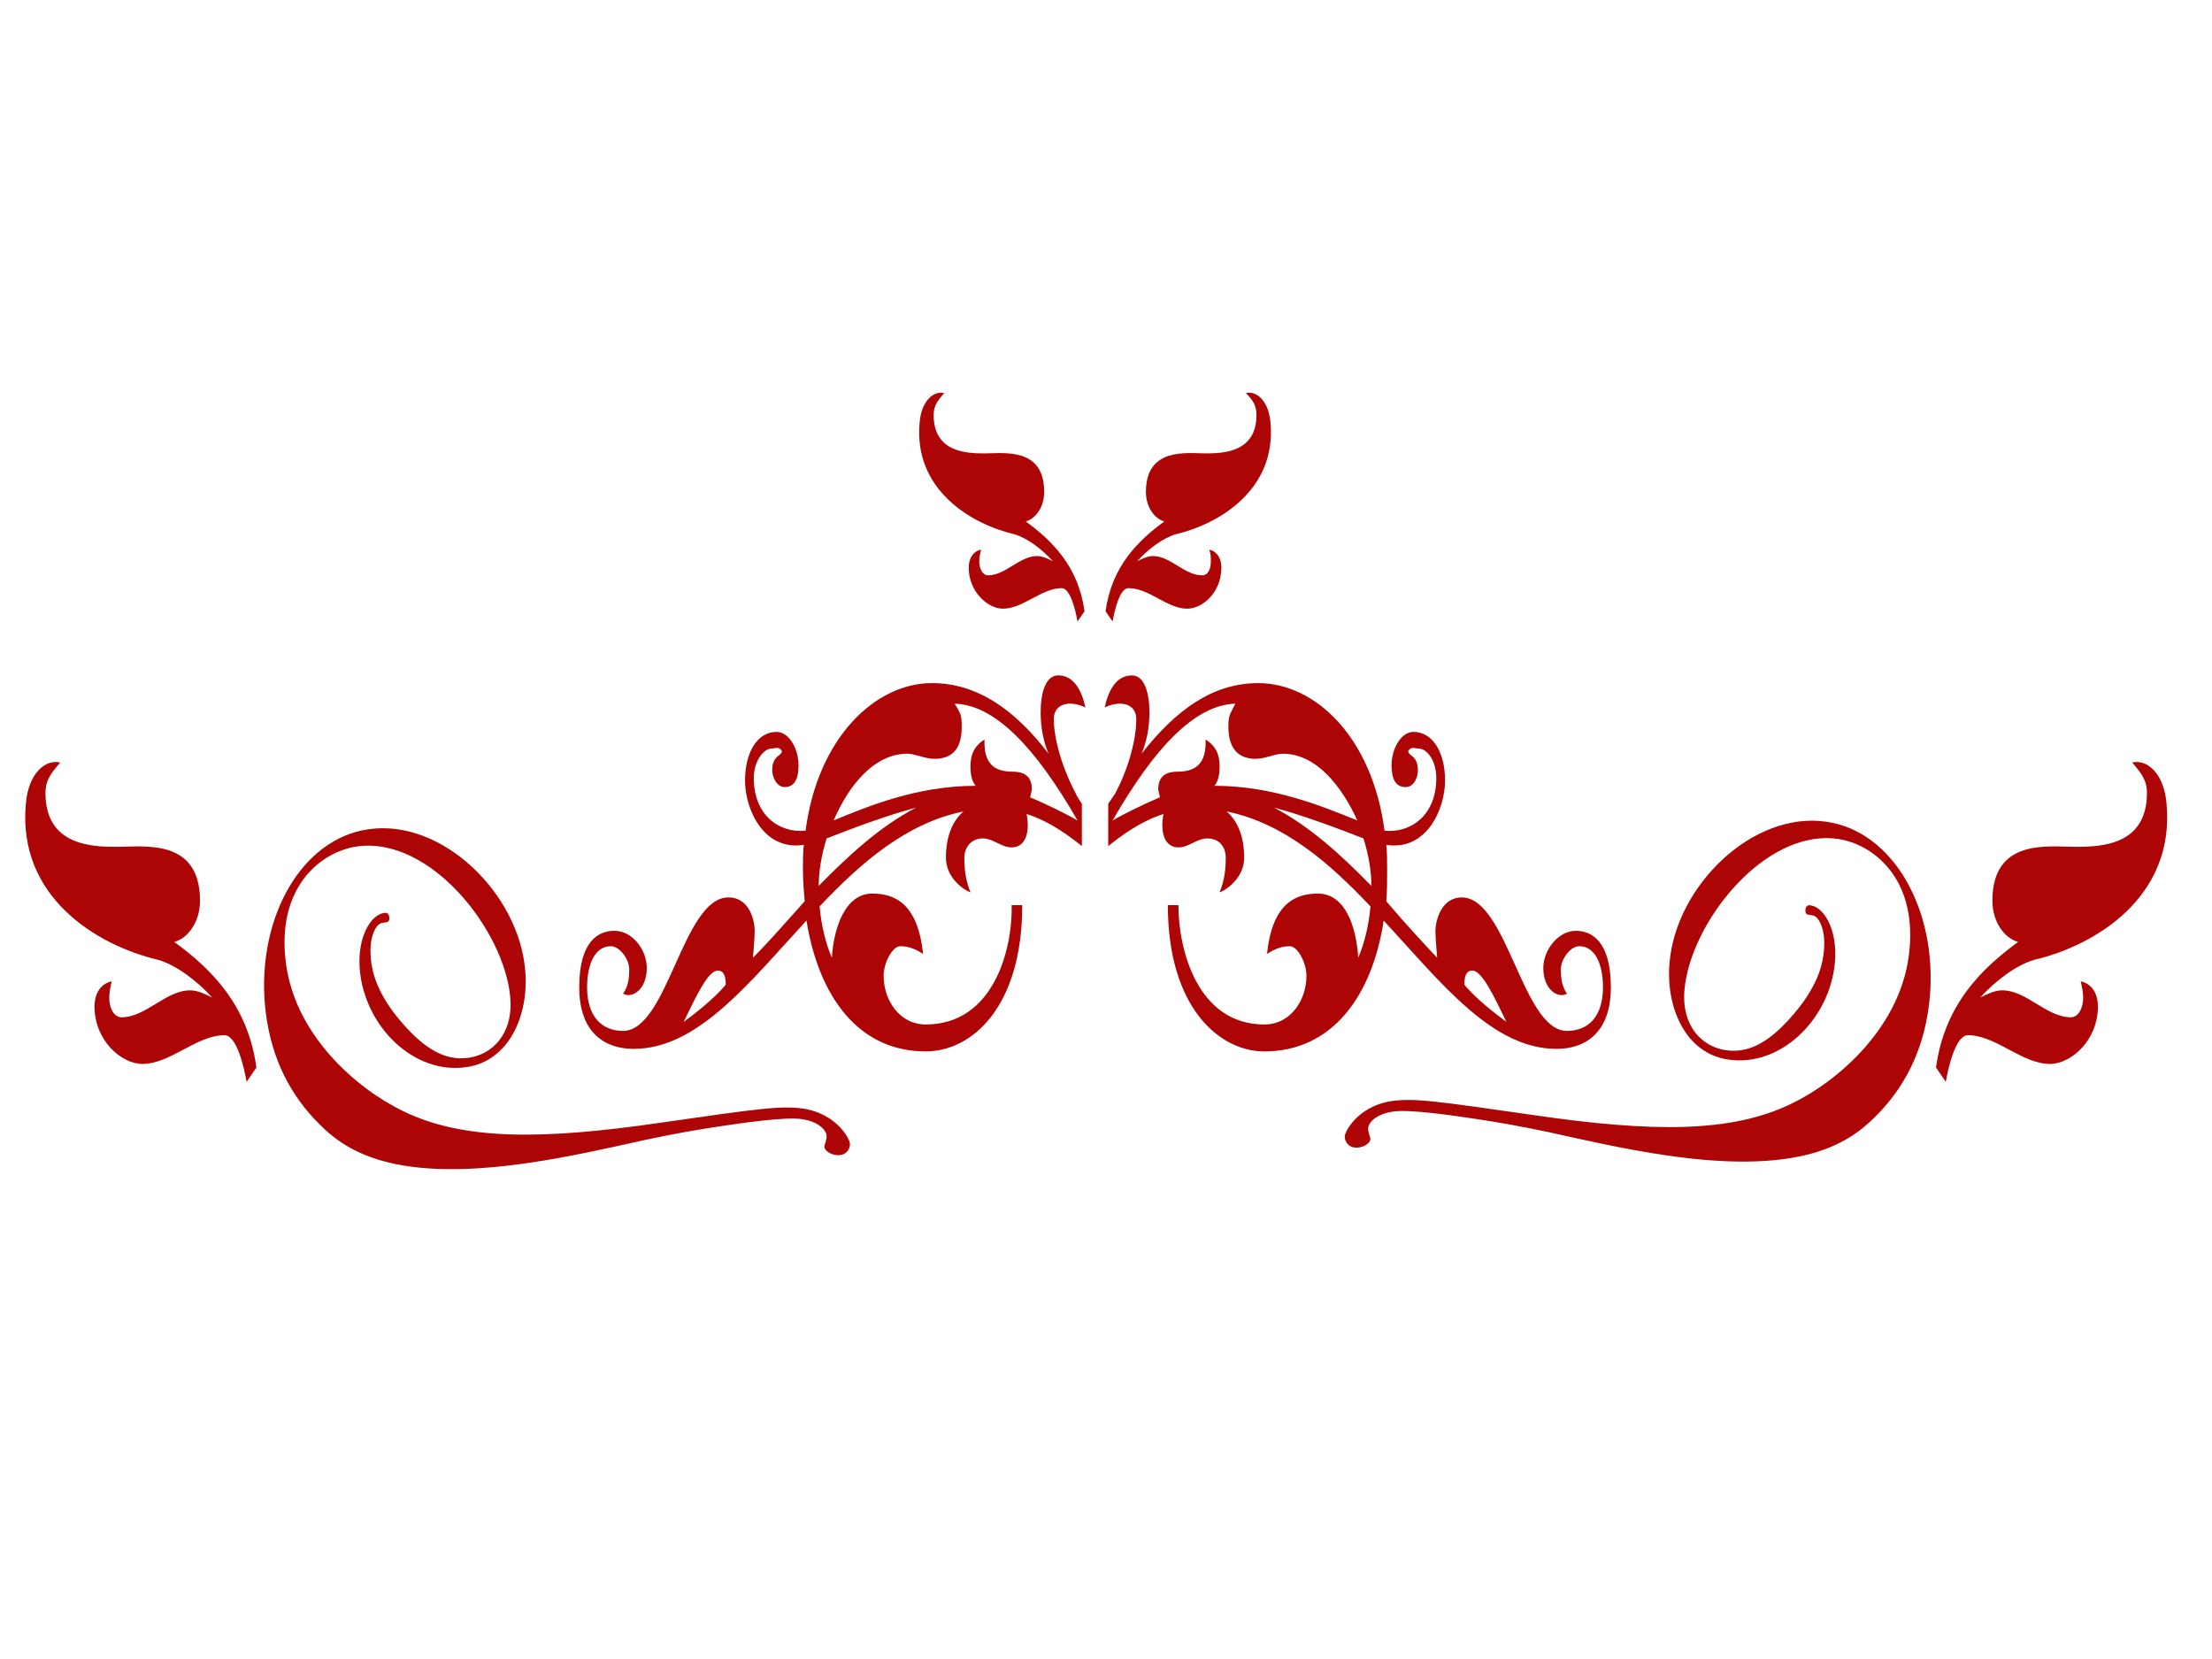 <?xml version="1.0"?><svg width="640" height="480" xmlns="http://www.w3.org/2000/svg">
 <title>swirl</title>
 <g>
  <title>Layer 1</title>
  <g id="g1499">
   <g id="g1404">
    <path id="path1406" d="m304.901,208.045c0,5.199 2.037,13.364 6.343,21.53c0.513,1.12 1.023,1.859 1.776,2.975l0,5.571l0,1.485l0,5.197c-2.79,-2.227 -8.882,-7.054 -15.986,-9.283c1.012,5.197 -0.246,9.656 -4.321,9.656c-3.046,0 -5.326,-2.6 -8.374,-2.6c-3.294,0 -5.326,2.6 -5.326,5.568c0,2.967 0.257,6.314 1.773,10.025c-0.507,0 -7.102,-3.341 -7.102,-10.025c0,-6.316 2.032,-10.765 5.077,-13.362c-16.502,3.339 -29.701,14.849 -41.63,27.473c0.507,5.566 1.775,10.765 3.555,14.852c0.504,-8.545 3.81,-18.568 11.678,-18.568c6.601,0 13.201,2.974 14.72,17.454c-1.776,-1.117 -3.801,-2.225 -6.601,-2.225c-2.28,0 -4.822,4.826 -4.822,8.533c0,7.059 4.572,14.112 12.185,14.112c19.541,0 25.129,-21.537 24.867,-34.53l3.051,0c0,29.706 -14.72,42.325 -27.918,42.325c-19.541,0 -30.962,-15.961 -34.511,-37.868c-16.766,18.193 -31.48,37.131 -50.01,37.131c-8.116,0 -15.738,-4.457 -15.738,-17.829c0,-13.362 5.587,-16.334 10.15,-16.334c5.331,0 9.4,5.568 9.4,10.765c0,6.314 -4.317,8.915 -6.859,7.429c1.269,-1.86 1.776,-3.711 1.776,-7.058c0,-2.967 -2.79,-6.676 -5.328,-6.676c-4.565,0 -6.859,5.194 -6.859,11.874c0,8.545 4.317,12.63 10.411,12.63c12.942,0 17.256,-38.616 30.457,-38.616c6.352,0 7.622,7.056 7.622,9.653c0,2.23 -0.516,7.798 -0.516,7.798c4.824,-4.826 9.643,-10.395 14.974,-16.341c-0.25,-2.969 -0.504,-5.936 -0.504,-9.281c0,-2.22 0,-4.827 0.255,-7.05c-11.68,1.85 -17.006,-10.403 -17.006,-18.568c0,-8.168 3.549,-14.112 9.137,-14.112c3.555,0 6.343,4.826 6.343,9.653c0,3.717 -1.011,6.316 -4.059,6.316c-2.283,0 -3.553,-2.977 -3.553,-4.827c0,-4.457 2.787,-4.087 2.787,-5.574c-0.75,-1.479 -2.023,-0.74 -3.046,-0.74c-2.023,0 -5.071,3.345 -5.071,8.543c0,10.763 7.366,15.966 14.974,15.222c3.553,-27.104 20.303,-42.705 36.55,-42.705c13.196,0 24.111,7.803 33.758,20.426c-1.269,-2.975 -2.291,-7.056 -2.291,-11.882c0,-5.946 1.53,-10.775 5.079,-10.775c4.57,0 6.85,4.457 7.873,9.283c-4.578,-2.225 -9.145,-1.109 -9.145,3.349zm-97.212,72.773c-2.788,0 -6.094,7.056 -9.893,14.861c2.541,-1.86 8.881,-6.686 12.173,-10.773c0,-1.86 -0.246,-4.087 -2.28,-4.087zm31.48,-38.241c-1.53,4.826 -2.283,9.656 -2.283,13.732c8.377,-8.535 17.507,-17.079 28.177,-22.649c-8.377,2.229 -18.284,5.946 -25.893,8.916zm37.054,-38.989c1.776,2.969 2.026,3.341 2.026,6.688c0,5.568 -2.026,9.277 -7.861,9.277c-2.799,0 -5.587,-1.48 -7.87,-1.48c-9.643,0 -17.009,9.285 -21.326,19.31c9.905,-4.087 24.117,-10.023 41.126,-10.023c-1.023,-1.12 -1.53,-2.979 -1.53,-5.579c0,-3.339 1.023,-5.934 4.06,-7.793c-0.246,6.686 2.542,9.283 8.129,9.283c4.317,0 5.587,2.227 5.587,5.196l-0.515,2.23c5.337,2.227 11.177,5.194 13.712,6.686c-12.186,-21.167 -23.864,-33.423 -35.536,-33.794zm35.534,-23.764c-0.513,-2.969 -2.03,-9.655 -4.572,-9.655c-5.833,0 -11.164,5.943 -16.998,5.943c-4.317,0 -9.907,-4.826 -9.907,-11.88c0,-2.979 1.53,-4.826 3.555,-5.206c-0.25,1.117 -0.507,2.227 -0.507,3.345c0,2.229 1.011,4.089 2.542,4.089c5.067,0 9.139,-5.577 14.21,-5.577c1.518,0 3.049,0.748 4.565,1.489c-3.046,-3.345 -7.352,-6.684 -11.162,-7.796c-12.694,-2.974 -29.188,-12.999 -27.411,-32.308c0.504,-6.309 4.06,-9.275 7.105,-8.536c-1.518,1.859 -3.046,3.339 -3.046,6.316c0,10.765 9.388,11.137 14.717,11.137c5.587,0 17.267,-1.859 17.267,11.143c0,4.449 -2.541,7.796 -5.326,8.535c7.609,5.568 15.218,13 16.998,25.994l-2.029,2.969zm138.581,123.649c-18.532,0 -33.245,-18.938 -49.999,-37.131c-3.306,21.907 -14.972,37.868 -34.529,37.868c-12.938,0 -27.915,-12.62 -27.915,-42.325l3.055,0c0,12.994 5.57,34.53 24.861,34.53c7.626,0 12.188,-7.054 12.188,-14.112c0,-3.707 -2.539,-8.533 -4.82,-8.533c-2.789,0 -4.824,1.109 -6.6,2.225c1.518,-14.481 8.118,-17.454 14.719,-17.454c8.125,0 11.173,10.023 11.678,18.568c1.776,-4.087 3.043,-9.286 3.553,-14.852c-11.929,-12.624 -25.124,-24.135 -41.622,-27.473c3.037,2.595 5.071,7.045 5.071,13.362c0,6.686 -6.595,10.025 -7.105,10.025c1.518,-3.711 1.776,-7.058 1.776,-10.025c0,-2.967 -1.776,-5.568 -5.329,-5.568c-3.049,0 -5.329,2.6 -8.371,2.6c-4.063,0 -5.335,-4.461 -4.321,-9.656c-7.104,2.23 -13.196,7.056 -15.984,9.283l0,-5.197l0,-1.485l0,-5.571l2.021,-2.975c4.314,-8.166 6.096,-16.331 6.096,-21.53c0,-4.457 -4.566,-5.574 -9.14,-3.347c1.023,-4.826 3.302,-9.283 7.869,-9.283c3.553,0 5.076,4.829 5.076,10.775c0,4.826 -1.014,8.906 -2.28,11.882c9.895,-12.624 20.552,-20.426 33.748,-20.426c16.508,0 32.998,15.601 36.557,42.705c7.609,0.742 14.972,-4.461 14.972,-15.222c0,-5.197 -2.79,-8.543 -5.07,-8.543c-1.026,0 -2.292,-0.74 -3.049,0.74c0,1.489 2.79,1.117 2.79,5.574c0,1.85 -1.014,4.827 -3.553,4.827c-3.049,0 -4.063,-2.599 -4.063,-6.316c0,-4.826 2.79,-9.653 6.343,-9.653c5.587,0 9.139,5.943 9.139,14.112c0,8.165 -5.329,20.418 -17.006,18.568c0.252,2.22 0.252,4.827 0.252,7.05c0,3.345 0,6.313 -0.252,9.281c5.083,5.947 10.147,11.515 14.726,16.341c0,0 -0.505,-5.568 -0.505,-7.798c0,-2.595 1.518,-9.653 7.61,-9.653c13.201,0 17.515,38.616 30.453,38.616c6.09,0 10.412,-4.086 10.412,-12.63c0,-6.679 -2.292,-11.874 -6.859,-11.874c-2.539,0 -5.329,3.709 -5.329,6.676c0,3.347 0.51,5.197 1.776,7.058c-2.539,1.487 -6.853,-1.115 -6.853,-7.429c0,-5.197 4.314,-10.765 9.398,-10.765c4.56,0 10.147,2.972 10.147,16.334c0.001,13.37 -7.608,17.828 -15.733,17.828zm-110.157,-148.898c-3.81,1.112 -8.118,4.451 -11.162,7.796c1.518,-0.74 3.043,-1.489 4.561,-1.489c5.082,0 9.145,5.577 14.21,5.577c1.782,0 2.543,-1.859 2.543,-4.089c0,-1.118 0,-2.229 -0.51,-3.345c2.041,0.38 3.559,2.227 3.559,5.206c0,7.054 -5.329,11.88 -9.902,11.88c-5.839,0 -10.916,-5.943 -17.006,-5.943c-2.539,0 -4.056,6.686 -4.561,9.655l-2.038,-2.969c1.781,-12.994 9.391,-20.426 17.01,-25.994c-2.802,-0.74 -5.335,-4.087 -5.335,-8.535c0,-13.002 11.93,-11.143 17.264,-11.143c5.329,0 14.715,-0.372 14.715,-11.137c0,-2.977 -1.266,-4.457 -3.042,-6.316c3.042,-0.739 6.595,2.227 7.105,8.536c1.776,19.31 -14.72,29.335 -27.412,32.308zm30.965,63.497c-2.281,0 -5.071,1.48 -7.868,1.48c-5.58,0 -7.867,-3.709 -7.867,-9.277c0,-3.347 0.51,-3.719 2.028,-6.688c-11.672,0.372 -23.355,12.627 -35.525,33.792c2.527,-1.49 8.371,-4.457 13.7,-6.686l-0.505,-2.23c0,-2.969 1.26,-5.196 5.575,-5.196c5.585,0 8.376,-2.597 8.131,-9.283c3.049,1.859 4.056,4.456 4.056,7.793c0,2.6 -0.504,4.459 -1.523,5.579c17.006,0 31.217,5.936 41.369,10.023c-4.568,-10.023 -11.93,-19.308 -21.573,-19.308zm23.348,24.506c-7.609,-2.969 -17.505,-6.688 -25.881,-8.915c10.657,5.568 19.796,14.112 28.173,22.649c0,-4.077 -0.767,-8.908 -2.292,-13.734zm31.48,38.241c-2.034,0 -2.28,2.227 -2.28,4.087c3.289,4.087 9.643,8.913 12.17,10.773c-3.799,-7.804 -7.104,-14.861 -9.89,-14.861z" fill="#ad0505"/>
   </g>
   <g id="g1408">
    <path id="path1410" d="m71.349,313.017c-0.716,-4.151 -2.839,-13.496 -6.391,-13.496c-8.154,0 -15.608,8.309 -23.762,8.309c-6.035,0 -13.849,-6.748 -13.849,-16.608c0,-4.163 2.14,-6.747 4.971,-7.277c-0.349,1.562 -0.71,3.113 -0.71,4.677c0,3.115 1.415,5.713 3.553,5.713c7.085,0 12.777,-7.796 19.866,-7.796c2.122,0 4.26,1.046 6.379,2.081c-4.257,-4.677 -10.277,-9.344 -15.603,-10.898c-17.746,-4.158 -40.802,-18.172 -38.32,-45.166c0.705,-8.821 5.675,-12.964 9.932,-11.934c-2.122,2.597 -4.257,4.665 -4.257,8.83c0,15.049 13.124,15.568 20.573,15.568c7.811,0 24.139,-2.599 24.139,15.576c0,6.219 -3.553,10.898 -7.445,11.931c10.637,7.785 21.274,18.175 23.761,36.34l-2.836,4.151z" fill="#ad0505"/>
   </g>
   <g id="g1412">
    <path id="path1414" d="m560.148,308.865c2.486,-18.165 13.12,-28.555 23.76,-36.34c-3.893,-1.033 -7.445,-5.712 -7.445,-11.931c0,-18.175 16.326,-15.576 24.139,-15.576c7.445,0 20.571,-0.519 20.571,-15.568c0,-4.163 -2.133,-6.231 -4.256,-8.83c4.256,-1.032 9.227,3.113 9.93,11.934c2.486,26.993 -20.57,41.008 -38.32,45.166c-5.323,1.554 -11.344,6.221 -15.6,10.898c2.117,-1.037 4.256,-2.081 6.378,-2.081c7.088,0 12.779,7.796 19.867,7.796c2.133,0 3.553,-2.599 3.553,-5.713c0,-1.564 -0.364,-3.115 -0.71,-4.677c2.831,0.531 4.971,3.113 4.971,7.277c0,9.86 -7.814,16.608 -13.853,16.608c-8.154,0 -15.604,-8.309 -23.76,-8.309c-3.553,0 -5.674,9.347 -6.396,13.496l-2.83,-4.151z" fill="#ad0505"/>
   </g>
   <g id="g1416">
    <path id="path1418" d="m544.286,321.319c-7.72,8.281 -20.377,19.12 -62.262,12.948c-11.426,-1.657 -22.751,-4.215 -34.277,-6.774c-7.205,-1.505 -14.509,-2.862 -21.819,-3.915c-5.147,-0.753 -18.114,-2.712 -22.951,-1.957c-5.047,0.753 -6.999,3.314 -7.105,4.669c0,0.3 -0.1,0.906 0.106,1.205c0.106,0.902 0.516,1.507 0.516,2.108c-0.106,1.357 -2.474,2.71 -4.632,2.41c-1.442,-0.151 -2.883,-1.506 -2.784,-3.314c0.206,-1.652 3.81,-8.13 12.457,-9.936c6.999,-1.353 15.025,0 42.507,3.915c34.164,4.97 57.121,5.119 74.515,-3.46c12.761,-6.177 32.112,-22.134 33.959,-44.873c1.753,-20.323 -10.494,-30.111 -20.787,-31.617c-21.303,-3.013 -42.711,24.393 -44.359,43.668c-0.927,10.688 5.351,16.56 12.041,17.464c7.105,1.055 12.868,-3.16 17.909,-8.581c9.058,-9.787 10.09,-16.868 10.393,-20.178c0.311,-3.462 -0.1,-6.322 -1.231,-8.43c-0.931,-1.657 -1.648,-1.808 -2.883,-1.958c-0.516,0 -1.336,-0.154 -1.237,-1.358c0.106,-1.656 1.237,-1.505 1.653,-1.356c3.395,0.45 7.716,6.473 6.888,16.41c-1.436,16.414 -15.64,30.415 -30.876,28.157c-12.451,-1.806 -18.109,-15.206 -16.977,-28.003c1.853,-22.285 24.082,-43.969 45.385,-40.807c19.146,2.712 32.014,25.147 29.95,50.441c-1.238,14.304 -6.585,24.994 -14.099,33.124z" fill="#ad0505"/>
   </g>
   <g id="g1420">
    <path id="path1422" d="m76.618,290.38c-2.061,-25.293 10.804,-47.731 29.953,-50.441c21.303,-3.162 43.533,18.52 45.389,40.806c1.128,12.798 -4.532,26.198 -16.982,28.004c-15.236,2.259 -29.437,-11.744 -30.877,-28.157c-0.826,-9.937 3.497,-15.961 6.892,-16.41c0.416,-0.151 1.547,-0.3 1.65,1.356c0.103,1.201 -0.719,1.357 -1.235,1.357c-1.237,0.151 -1.955,0.302 -2.884,1.955c-1.132,2.107 -1.541,4.97 -1.231,8.429c0.304,3.313 1.333,10.392 10.393,20.181c5.041,5.419 10.804,9.632 17.907,8.58c6.689,-0.906 12.97,-6.777 12.041,-17.465c-1.648,-19.272 -23.056,-46.678 -44.359,-43.668c-10.294,1.506 -22.538,11.294 -20.787,31.62c1.849,22.736 21.198,38.697 33.963,44.87c17.393,8.58 40.346,8.43 74.514,3.463c27.483,-3.915 35.507,-5.269 42.508,-3.915c8.645,1.807 12.249,8.282 12.453,9.937c0.103,1.808 -1.338,3.166 -2.781,3.315c-2.16,0.299 -4.526,-1.056 -4.632,-2.413c0,-0.601 0.411,-1.201 0.516,-2.107c0.206,-0.3 0.105,-0.902 0.105,-1.202c-0.105,-1.355 -2.061,-3.916 -7.105,-4.67c-4.837,-0.753 -17.806,1.204 -22.95,1.957c-7.31,1.055 -14.615,2.412 -21.819,3.916c-11.524,2.561 -22.851,5.119 -34.273,6.777c-41.888,6.173 -54.548,-4.67 -62.266,-12.949c-7.512,-8.13 -12.864,-18.823 -14.101,-33.129l0,0z" fill="#ad0505"/>
   </g>
  </g>
 </g>
</svg>